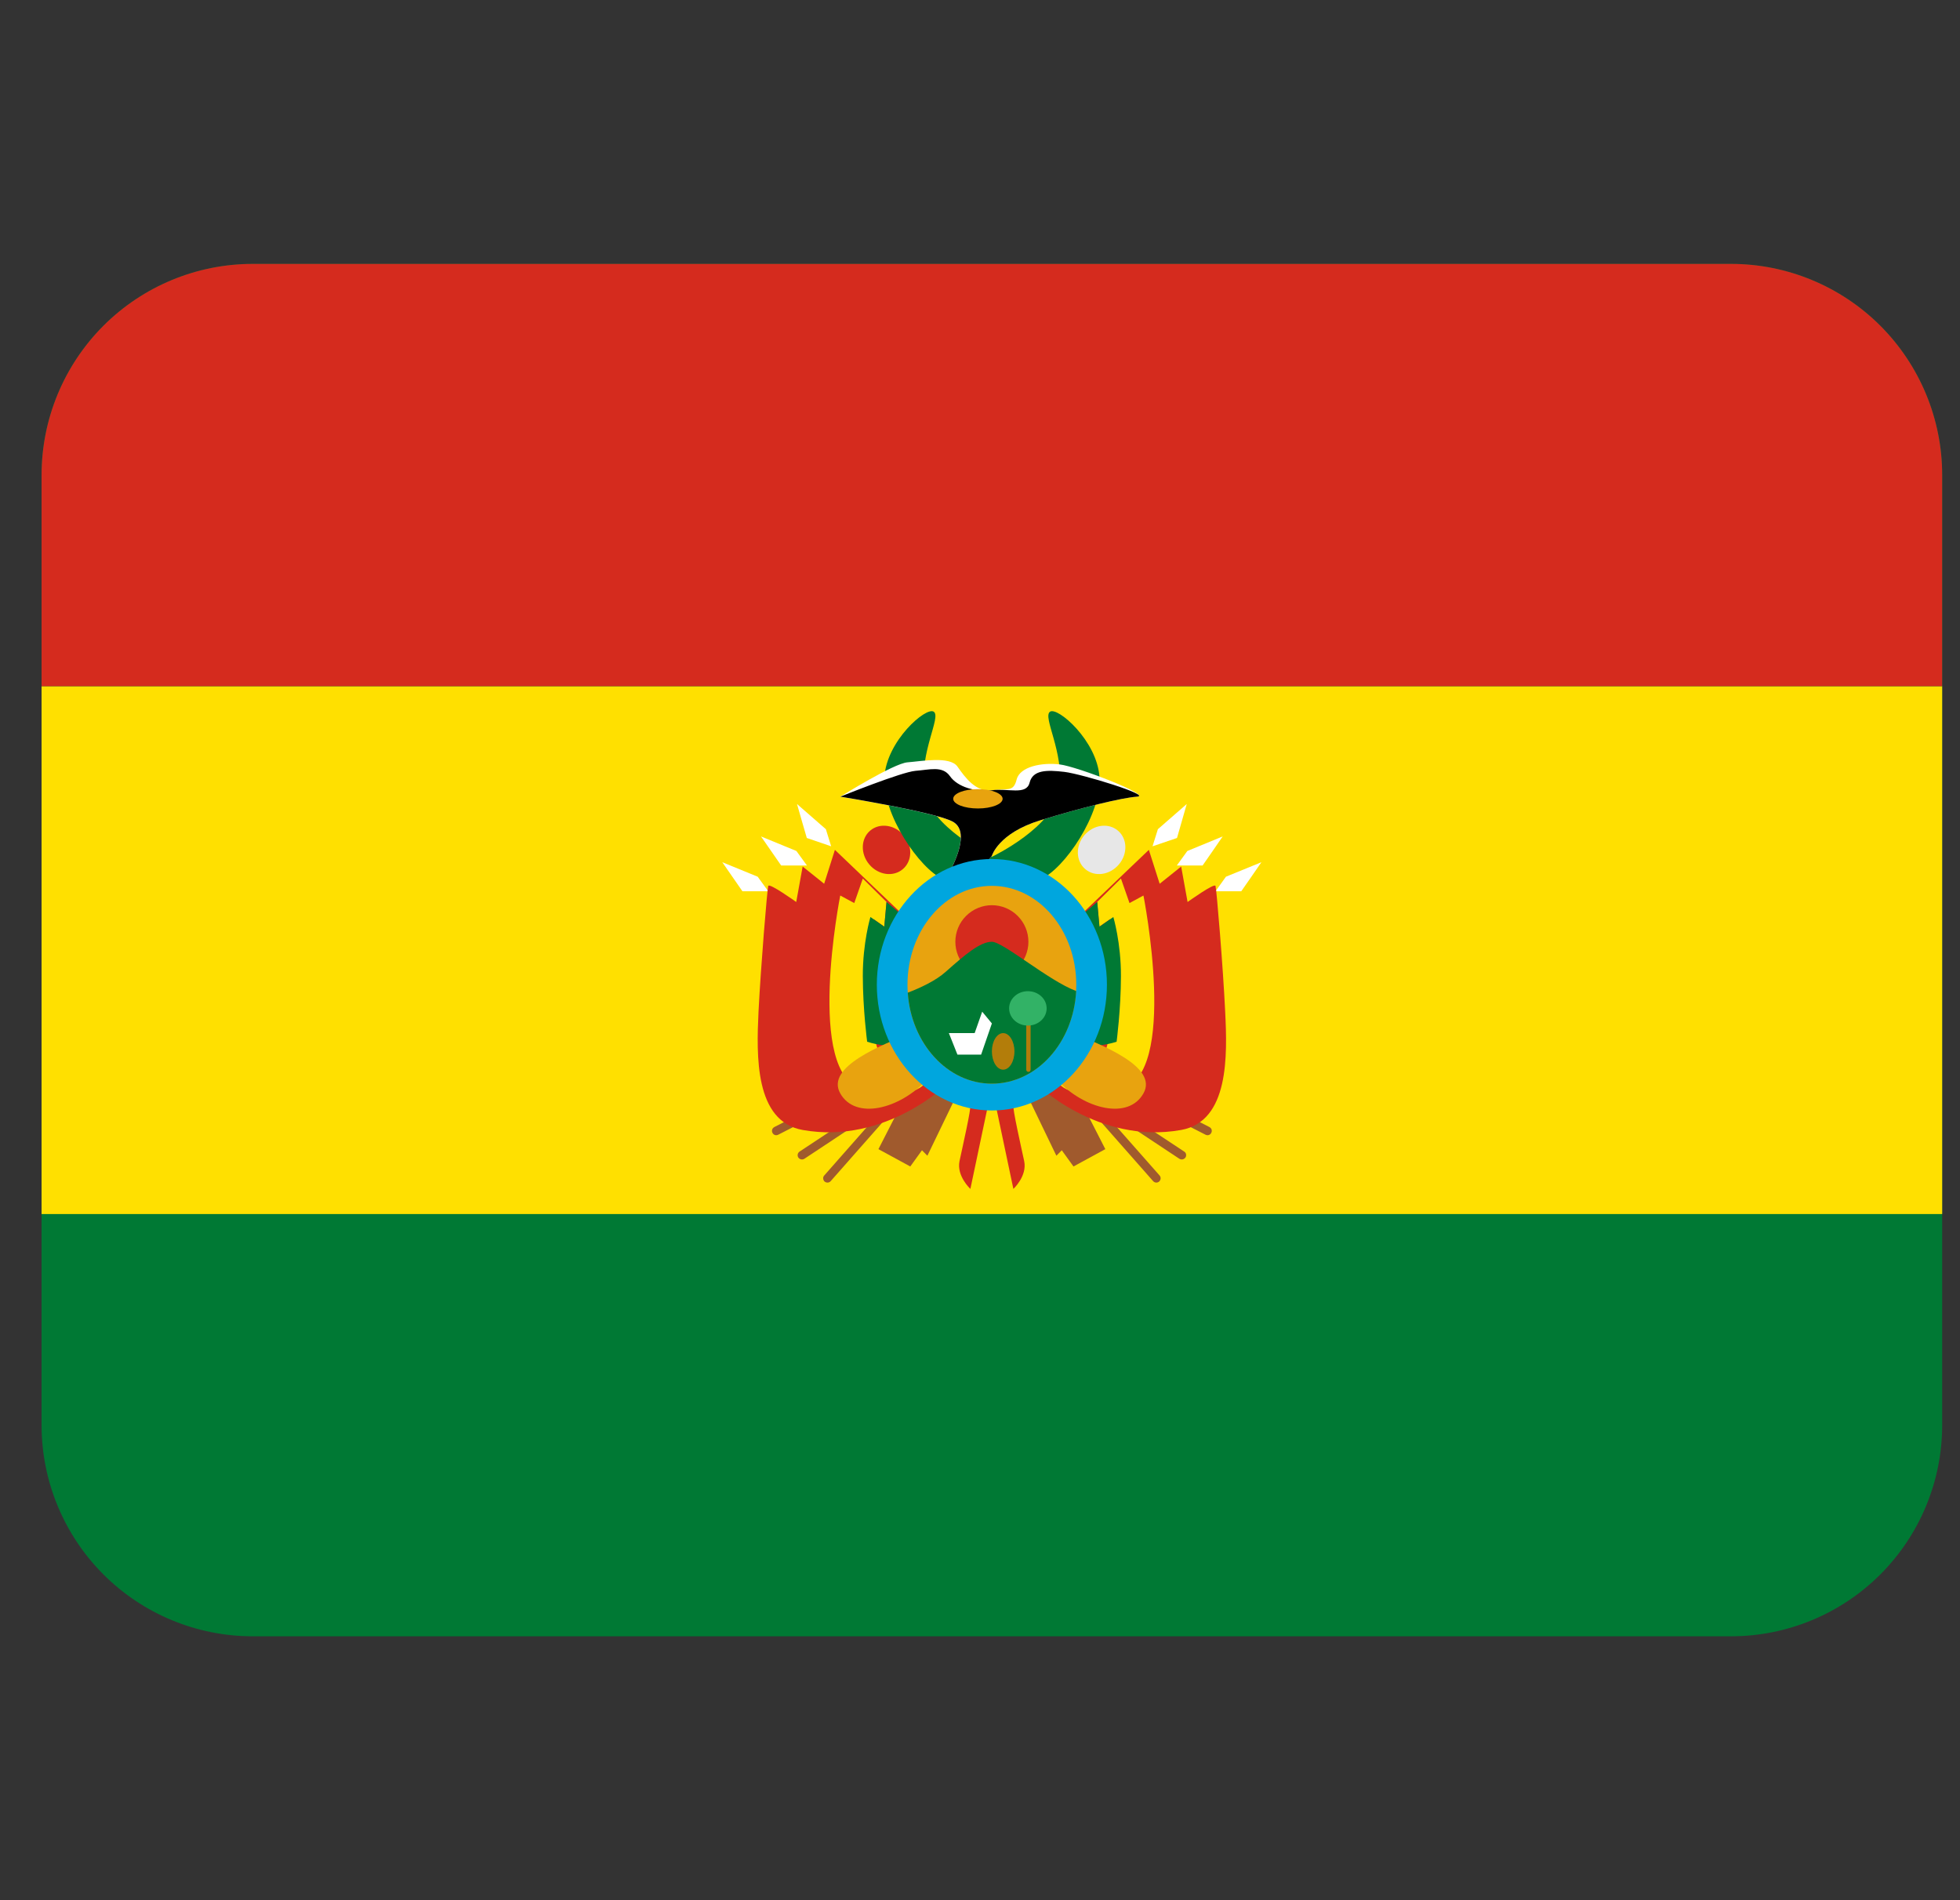 <svg width="33" height="32" viewBox="0 0 33 32" fill="none" xmlns="http://www.w3.org/2000/svg">
<rect x="0" y="0" width="33" height="32" fill="#333333" stroke="none"/>
<g clip-path="url(#clip0_2_2419)">
<path d="M32.7 24C32.7 24.943 32.325 25.847 31.659 26.514C30.992 27.181 30.087 27.556 29.145 27.556H4.256C3.313 27.556 2.408 27.181 1.741 26.514C1.075 25.847 0.7 24.943 0.7 24V8C0.7 7.057 1.075 6.153 1.741 5.486C2.408 4.819 3.313 4.444 4.256 4.444H29.145C30.087 4.444 30.992 4.819 31.659 5.486C32.325 6.153 32.7 7.057 32.7 8V24Z" fill="#007934"/>
<path d="M0.7 11.556H32.7V20.445H0.7V11.556Z" fill="#FFE000"/>
<path d="M29.145 4.444H4.256C3.313 4.444 2.408 4.819 1.741 5.486C1.075 6.153 0.7 7.057 0.7 8L0.7 11.556H32.7V8C32.7 7.057 32.325 6.153 31.659 5.486C30.992 4.819 30.087 4.444 29.145 4.444Z" fill="#D52B1E"/>
<path d="M12.161 14.52C12.198 14.575 12.5 15.009 12.5 15.009H12.935L12.757 14.764L12.161 14.52ZM12.813 14.086C12.849 14.14 13.152 14.575 13.152 14.575H13.586L13.409 14.331L12.813 14.086ZM13.419 13.54C13.436 13.604 13.584 14.112 13.584 14.112L13.994 14.252L13.905 13.964L13.419 13.54Z" fill="white"/>
<path d="M13.103 19.109C13.094 19.114 13.085 19.116 13.075 19.117C13.066 19.118 13.056 19.117 13.047 19.114C13.038 19.111 13.03 19.106 13.023 19.1C13.016 19.094 13.01 19.086 13.006 19.077C13.001 19.069 12.998 19.06 12.998 19.05C12.997 19.041 12.998 19.031 13.001 19.022C13.004 19.013 13.008 19.005 13.015 18.998C13.021 18.991 13.028 18.985 13.037 18.98L15.23 17.86C15.238 17.856 15.247 17.853 15.257 17.852C15.266 17.851 15.275 17.852 15.284 17.855C15.293 17.858 15.302 17.863 15.309 17.869C15.316 17.875 15.322 17.882 15.327 17.891C15.335 17.908 15.337 17.928 15.331 17.946C15.325 17.964 15.312 17.98 15.296 17.988L13.103 19.109ZM13.542 19.515C13.525 19.525 13.506 19.528 13.487 19.524C13.468 19.52 13.452 19.509 13.441 19.493C13.431 19.477 13.427 19.458 13.431 19.439C13.435 19.42 13.446 19.404 13.462 19.393L15.515 18.036C15.531 18.025 15.55 18.021 15.569 18.025C15.588 18.028 15.604 18.039 15.615 18.055C15.625 18.071 15.629 18.09 15.625 18.109C15.622 18.128 15.611 18.144 15.595 18.155L13.542 19.515Z" fill="#A05A2D"/>
<path d="M13.986 19.891C13.973 19.905 13.956 19.914 13.937 19.915C13.918 19.916 13.899 19.91 13.884 19.898C13.877 19.892 13.871 19.884 13.867 19.875C13.863 19.866 13.86 19.857 13.86 19.848C13.859 19.838 13.86 19.828 13.863 19.819C13.867 19.81 13.871 19.802 13.878 19.795L15.505 17.948C15.518 17.933 15.536 17.925 15.555 17.924C15.574 17.922 15.593 17.929 15.608 17.941C15.615 17.948 15.621 17.955 15.625 17.964C15.629 17.972 15.631 17.981 15.632 17.991C15.633 18 15.631 18.01 15.628 18.018C15.625 18.027 15.62 18.036 15.614 18.043L13.986 19.891Z" fill="#A05A2D"/>
<path d="M16.121 18.413L15.614 19.463L15.523 19.371L15.326 19.644L14.79 19.352L15.456 18.051L16.121 18.413Z" fill="#A05A2D"/>
<path d="M16.338 20.022L16.7 18.304L16.663 16.801L14.057 14.312L13.876 14.883L13.514 14.593L13.406 15.19C13.406 15.19 12.952 14.865 12.935 14.919C12.917 14.973 12.808 16.295 12.771 17.037C12.736 17.779 12.705 18.883 13.513 19.029C14.925 19.282 15.975 18.232 15.975 18.232C15.975 18.232 16.319 18.558 16.336 18.613C16.354 18.667 16.209 19.3 16.155 19.554C16.103 19.805 16.338 20.022 16.338 20.022Z" fill="#D52B1E"/>
<path d="M14.527 14.795L14.383 15.208L14.147 15.081C14.147 15.081 13.547 18.104 14.526 18.34C15.505 18.575 15.614 18.176 15.614 18.176L15.143 17.543L14.79 17.706C14.79 17.706 14.618 17.238 14.618 16.604C14.618 16.037 14.709 15.479 14.709 15.479L14.889 15.605L14.926 15.189L14.527 14.795Z" fill="#FFE000"/>
<path d="M15.523 15.697L14.926 15.189L14.888 15.605L14.655 15.443C14.655 15.443 14.525 15.877 14.527 16.438C14.528 16.999 14.6 17.543 14.6 17.543C14.6 17.543 15.016 17.687 15.233 17.543C15.451 17.398 15.523 15.697 15.523 15.697Z" fill="#007934"/>
<path d="M15.326 17.398C14.856 17.6 13.894 17.963 14.147 18.413C14.402 18.865 15.143 18.684 15.614 18.176C16.085 17.669 15.326 17.398 15.326 17.398Z" fill="#E8A30F"/>
<path d="M21.238 14.52C21.202 14.575 20.899 15.009 20.899 15.009H20.465L20.641 14.764L21.238 14.52ZM20.586 14.086C20.551 14.14 20.248 14.575 20.248 14.575H19.814L19.991 14.331L20.586 14.086ZM19.981 13.54L19.817 14.112L19.405 14.252L19.495 13.964L19.981 13.54Z" fill="white"/>
<path d="M20.297 19.109C20.306 19.114 20.315 19.116 20.325 19.117C20.334 19.118 20.343 19.117 20.353 19.114C20.362 19.111 20.37 19.106 20.377 19.1C20.384 19.094 20.39 19.086 20.394 19.077C20.399 19.069 20.401 19.06 20.402 19.05C20.403 19.041 20.402 19.031 20.399 19.022C20.396 19.013 20.392 19.005 20.385 18.998C20.379 18.991 20.372 18.985 20.363 18.98L18.171 17.86C18.154 17.852 18.134 17.85 18.116 17.855C18.098 17.861 18.082 17.874 18.073 17.891C18.069 17.899 18.066 17.909 18.065 17.918C18.064 17.928 18.065 17.937 18.068 17.946C18.071 17.956 18.076 17.964 18.083 17.971C18.089 17.979 18.097 17.984 18.105 17.988L20.297 19.109ZM19.858 19.515C19.875 19.525 19.894 19.528 19.913 19.524C19.931 19.52 19.948 19.509 19.959 19.493C19.964 19.485 19.968 19.477 19.97 19.467C19.971 19.458 19.971 19.448 19.97 19.439C19.968 19.43 19.964 19.421 19.959 19.413C19.953 19.405 19.946 19.398 19.938 19.393L17.886 18.036C17.878 18.03 17.869 18.026 17.86 18.025C17.851 18.023 17.841 18.023 17.832 18.024C17.823 18.026 17.814 18.03 17.806 18.035C17.798 18.041 17.791 18.047 17.786 18.055C17.781 18.063 17.777 18.072 17.775 18.081C17.773 18.09 17.773 18.1 17.775 18.109C17.777 18.118 17.781 18.127 17.786 18.135C17.791 18.143 17.798 18.149 17.806 18.155L19.858 19.515Z" fill="#A05A2D"/>
<path d="M19.415 19.891C19.427 19.905 19.445 19.913 19.464 19.915C19.483 19.916 19.502 19.91 19.516 19.898C19.53 19.885 19.539 19.867 19.541 19.848C19.542 19.828 19.536 19.809 19.523 19.795L17.895 17.948C17.871 17.917 17.824 17.916 17.794 17.941C17.787 17.948 17.781 17.955 17.777 17.963C17.773 17.972 17.77 17.981 17.769 17.991C17.769 18 17.77 18.009 17.773 18.018C17.776 18.027 17.781 18.036 17.787 18.043L19.415 19.891Z" fill="#A05A2D"/>
<path d="M17.28 18.413L17.786 19.463L17.877 19.371L18.074 19.644L18.61 19.352L17.945 18.051L17.28 18.413Z" fill="#A05A2D"/>
<path d="M17.062 20.022L16.7 18.304L16.737 16.801L19.343 14.312L19.525 14.883L19.887 14.593L19.995 15.19C19.995 15.19 20.447 14.865 20.465 14.919C20.483 14.973 20.593 16.295 20.628 17.037C20.665 17.779 20.695 18.883 19.887 19.029C18.474 19.282 17.424 18.232 17.424 18.232C17.424 18.232 17.081 18.558 17.063 18.613C17.045 18.667 17.19 19.3 17.244 19.554C17.297 19.805 17.062 20.022 17.062 20.022Z" fill="#D52B1E"/>
<path d="M18.873 14.795L19.017 15.208L19.252 15.081C19.252 15.081 19.853 18.104 18.873 18.34C17.895 18.575 17.785 18.176 17.785 18.176L18.256 17.543L18.609 17.706C18.609 17.706 18.78 17.238 18.78 16.604C18.78 16.037 18.689 15.479 18.689 15.479L18.51 15.605L18.473 15.189L18.873 14.795Z" fill="#FFE000"/>
<path d="M17.877 15.697L18.474 15.189L18.512 15.605L18.745 15.443C18.745 15.443 18.875 15.877 18.873 16.438C18.872 16.999 18.8 17.543 18.8 17.543C18.8 17.543 18.383 17.687 18.166 17.543C17.948 17.398 17.877 15.697 17.877 15.697Z" fill="#007934"/>
<path d="M18.074 17.398C18.544 17.6 19.505 17.963 19.252 18.413C18.999 18.865 18.256 18.684 17.786 18.176C17.315 17.669 18.074 17.398 18.074 17.398Z" fill="#E8A30F"/>
<path d="M15.216 14.067C15.368 14.246 15.361 14.501 15.2 14.637C15.04 14.773 14.788 14.738 14.636 14.558C14.485 14.379 14.491 14.124 14.651 13.988C14.811 13.852 15.064 13.887 15.216 14.067Z" fill="#D52B1E"/>
<path d="M18.256 14.067C18.105 14.246 18.112 14.501 18.273 14.637C18.433 14.773 18.685 14.738 18.838 14.558C18.99 14.379 18.983 14.124 18.822 13.988C18.661 13.852 18.409 13.887 18.256 14.067Z" fill="#E7E7E7"/>
<path d="M17.678 11.986C17.551 12.076 17.913 12.655 17.841 13.289C17.767 13.923 16.7 14.429 16.7 14.429C16.7 14.429 15.632 13.923 15.559 13.289C15.487 12.656 15.849 12.076 15.722 11.986C15.595 11.895 14.926 12.475 14.89 13.09C14.854 13.705 15.477 14.632 15.886 14.81C16.295 14.988 16.701 15.081 16.701 15.081C16.701 15.081 17.106 14.987 17.516 14.81C17.926 14.632 18.549 13.705 18.512 13.09C18.474 12.475 17.804 11.895 17.678 11.986Z" fill="#007934"/>
<path d="M16.7 14.412C16.7 14.412 16.808 14.031 17.515 13.814C18.221 13.597 18.89 13.434 19.144 13.416C19.398 13.397 18.14 12.909 17.841 12.873C17.543 12.837 17.172 12.909 17.117 13.127C17.062 13.344 16.972 13.272 16.701 13.309C16.429 13.344 16.248 13.091 16.121 12.91C15.995 12.729 15.514 12.82 15.279 12.838C15.044 12.856 14.148 13.417 14.148 13.417C14.148 13.417 15.705 13.67 16.03 13.833C16.356 13.996 16.048 14.575 15.959 14.739C15.867 14.9 16.496 14.688 16.7 14.412Z" fill="white"/>
<path d="M16.7 14.412C16.7 14.412 16.808 14.031 17.515 13.814C18.221 13.597 18.89 13.434 19.144 13.416C19.399 13.397 18.222 13.036 17.922 12.999C17.623 12.964 17.389 12.964 17.335 13.181C17.28 13.397 16.973 13.271 16.701 13.308C16.429 13.343 16.121 13.253 15.995 13.072C15.868 12.891 15.651 12.964 15.415 12.981C15.181 12.999 14.149 13.416 14.149 13.416C14.149 13.416 15.706 13.669 16.032 13.832C16.357 13.996 16.049 14.574 15.96 14.738C15.867 14.9 16.496 14.688 16.7 14.412Z" fill="black"/>
<path d="M14.763 16.583C14.763 15.413 15.631 14.466 16.7 14.466C17.77 14.466 18.637 15.414 18.637 16.583C18.637 17.753 17.77 18.701 16.7 18.701C15.631 18.701 14.763 17.754 14.763 16.583Z" fill="#00A6DE"/>
<path d="M15.279 16.583C15.279 15.664 15.915 14.918 16.7 14.918C17.485 14.918 18.121 15.664 18.121 16.583C18.121 17.504 17.485 18.249 16.7 18.249C15.915 18.249 15.279 17.504 15.279 16.583Z" fill="#E8A30F"/>
<path d="M16.085 15.86C16.085 15.696 16.15 15.54 16.265 15.425C16.381 15.309 16.537 15.244 16.7 15.244C16.863 15.244 17.02 15.309 17.135 15.425C17.25 15.54 17.315 15.696 17.315 15.86C17.315 16.023 17.25 16.179 17.135 16.294C17.02 16.41 16.863 16.475 16.7 16.475C16.537 16.475 16.381 16.41 16.265 16.294C16.15 16.179 16.085 16.023 16.085 15.86Z" fill="#D52B1E"/>
<path d="M16.7 18.249C17.455 18.249 18.073 17.56 18.119 16.689C17.656 16.517 16.89 15.86 16.7 15.86C16.501 15.86 16.248 16.077 15.922 16.366C15.755 16.516 15.496 16.636 15.284 16.717C15.342 17.574 15.953 18.249 16.7 18.249Z" fill="#007934"/>
<path d="M16.881 13.452C16.881 13.542 16.695 13.615 16.465 13.615C16.235 13.615 16.049 13.542 16.049 13.452C16.049 13.362 16.235 13.289 16.465 13.289C16.695 13.289 16.881 13.363 16.881 13.452Z" fill="#E8A30F"/>
<path d="M15.976 17.398H16.41L16.537 17.037L16.7 17.235L16.519 17.76H16.12L15.976 17.398Z" fill="white"/>
<path d="M17.08 17.706C17.08 17.876 16.995 18.014 16.89 18.014C16.785 18.014 16.7 17.877 16.7 17.706C16.7 17.536 16.785 17.398 16.89 17.398C16.995 17.398 17.08 17.536 17.08 17.706ZM17.352 18.014C17.352 18.019 17.351 18.024 17.349 18.028C17.347 18.033 17.345 18.037 17.341 18.04C17.338 18.044 17.334 18.046 17.329 18.048C17.325 18.05 17.32 18.051 17.315 18.051C17.31 18.051 17.306 18.05 17.301 18.048C17.297 18.046 17.293 18.044 17.289 18.04C17.286 18.037 17.283 18.033 17.281 18.028C17.279 18.024 17.279 18.019 17.279 18.014V17.073C17.279 17.053 17.295 17.037 17.315 17.037C17.335 17.037 17.352 17.053 17.352 17.073V18.014Z" fill="#B37D0A"/>
<path d="M17.622 16.981C17.622 17.141 17.481 17.271 17.306 17.271C17.131 17.271 16.99 17.141 16.99 16.981C16.99 16.821 17.132 16.692 17.306 16.692C17.481 16.692 17.622 16.821 17.622 16.981Z" fill="#32B266"/>
</g>
<defs>
<clipPath id="clip0_2_2419">
<rect width="32" height="32" fill="white" transform="translate(0.7)"/>
</clipPath>
</defs>
</svg>
